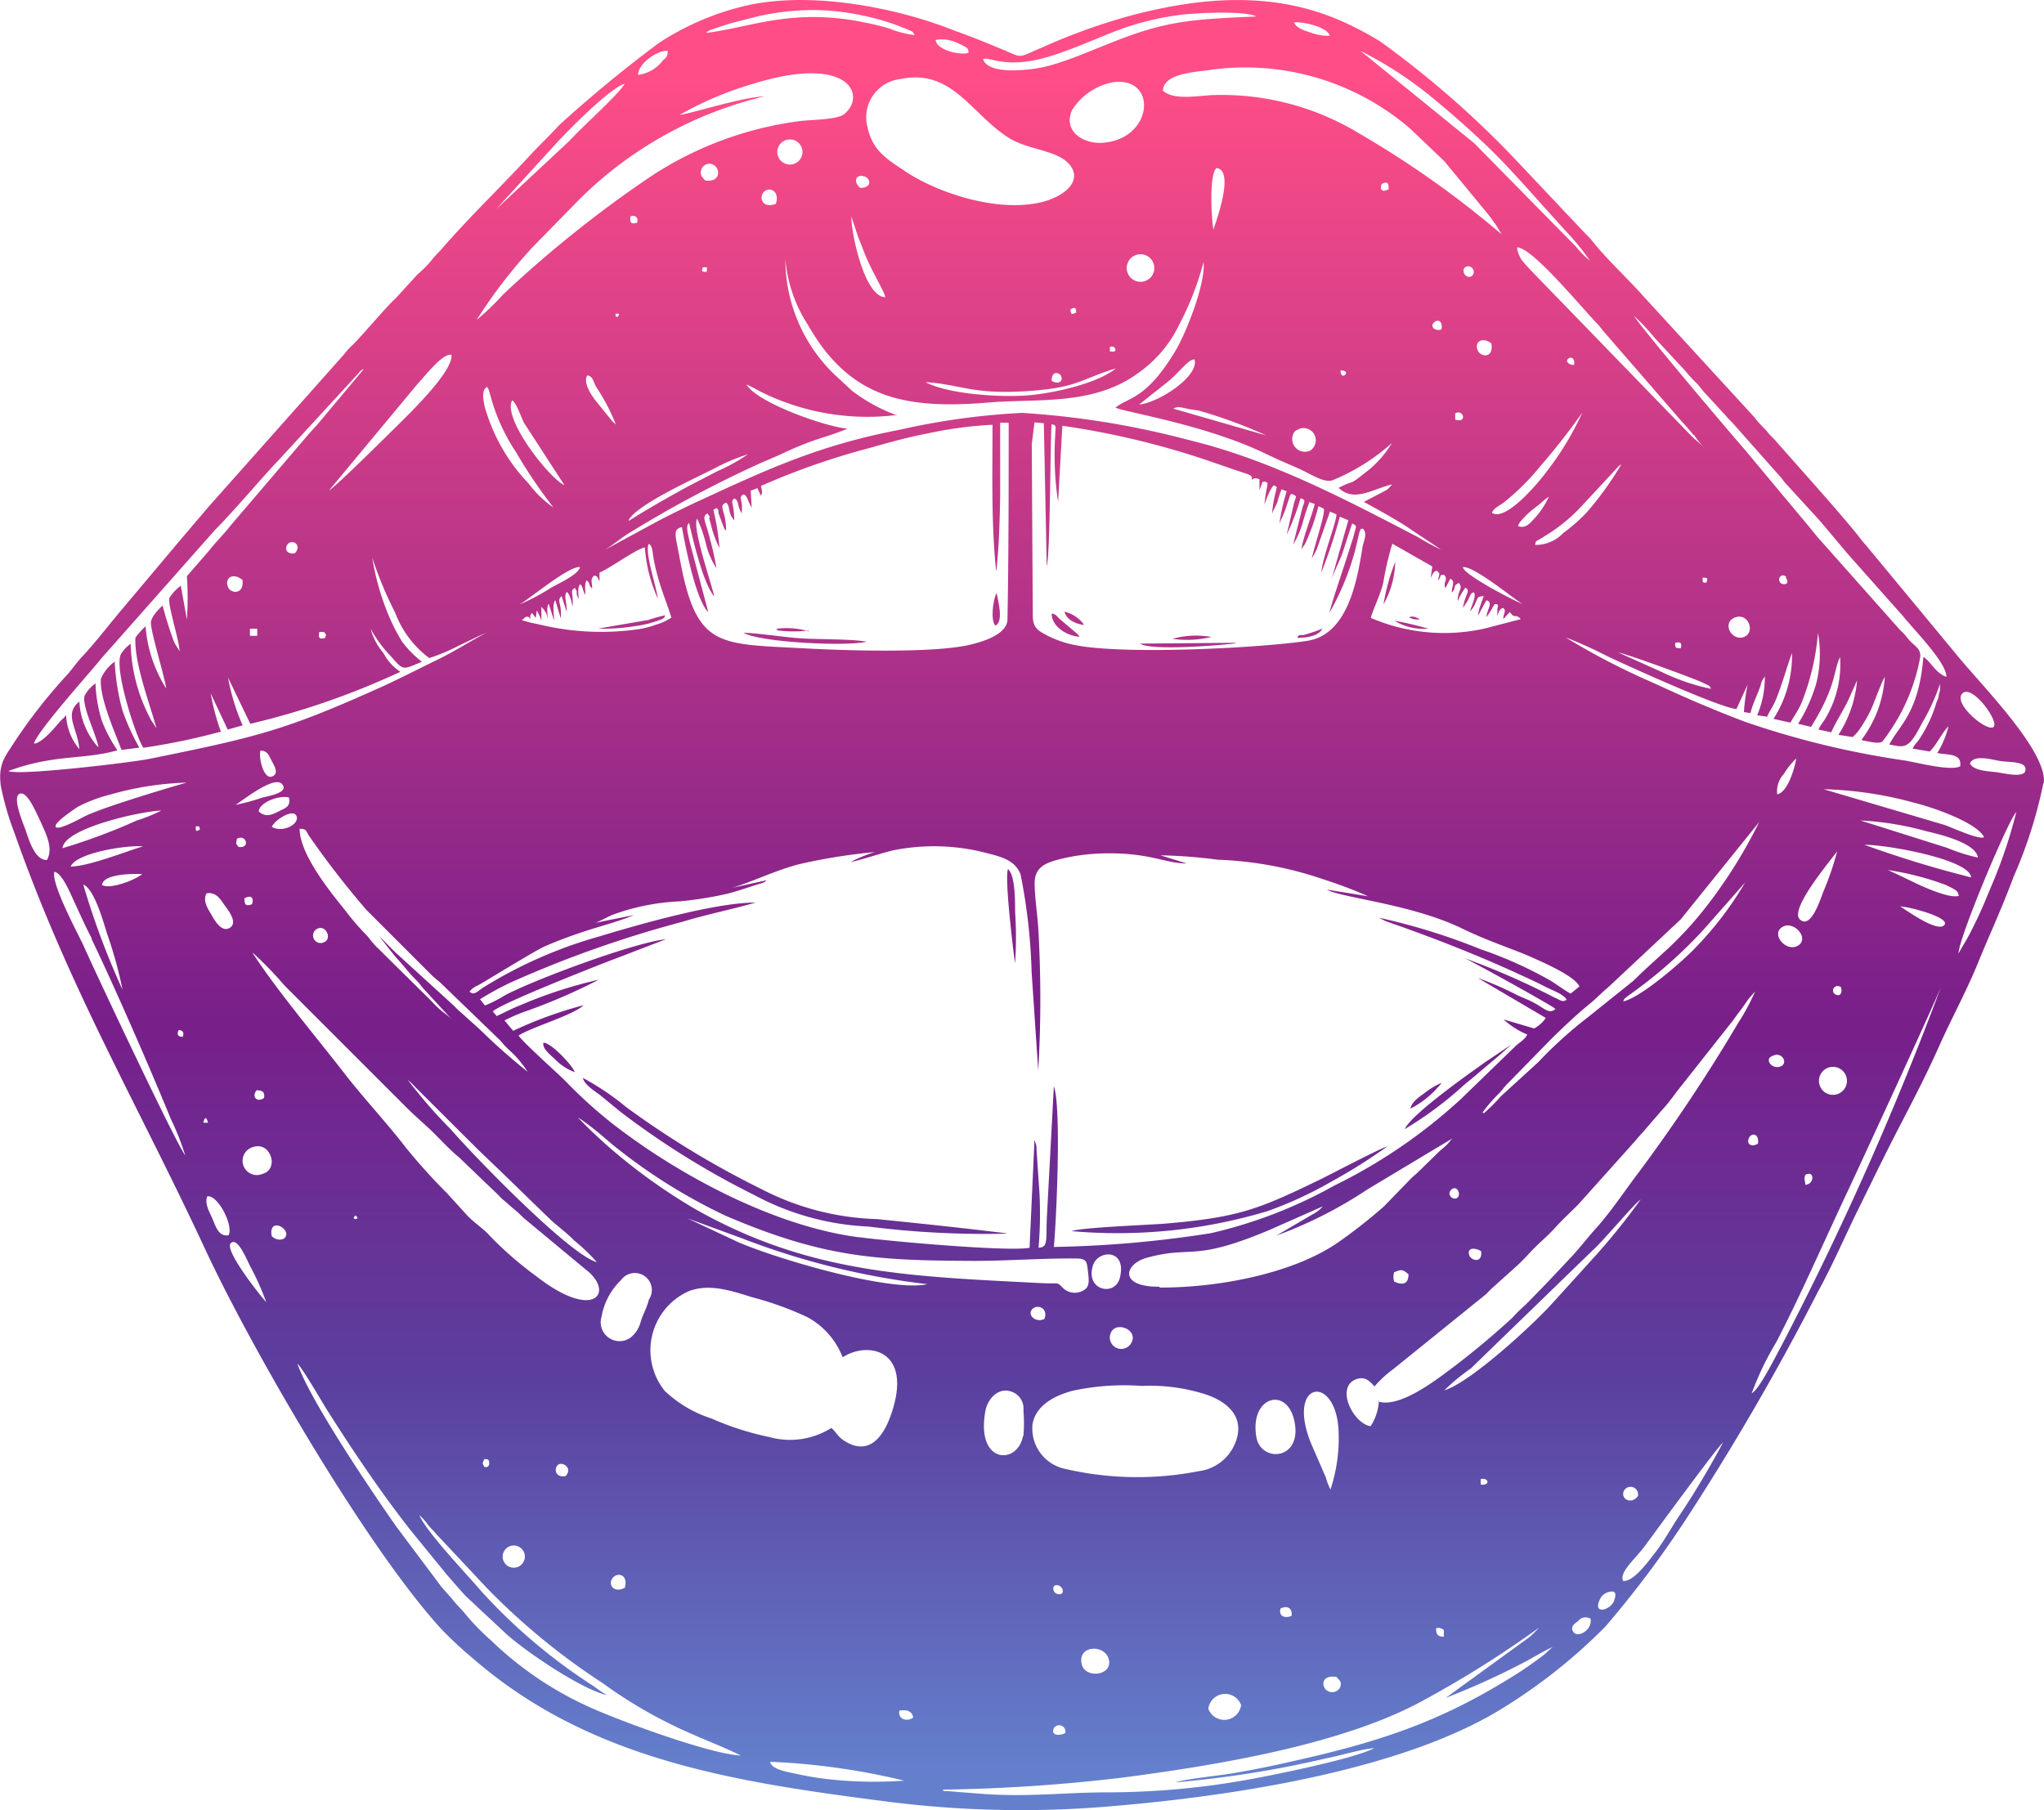 <?xml version="1.0" encoding="UTF-8"?> <svg xmlns="http://www.w3.org/2000/svg" xmlns:xlink="http://www.w3.org/1999/xlink" viewBox="0 0 120.29 106.53"> <defs> <style>.cls-1,.cls-10,.cls-11,.cls-12,.cls-13,.cls-14,.cls-15,.cls-16,.cls-17,.cls-18,.cls-19,.cls-2,.cls-20,.cls-3,.cls-4,.cls-5,.cls-6,.cls-7,.cls-8,.cls-9{fill-rule:evenodd;}.cls-1{fill:url(#linear-gradient);}.cls-2{fill:url(#linear-gradient-2);}.cls-3{fill:url(#linear-gradient-3);}.cls-4{fill:url(#linear-gradient-4);}.cls-5{fill:url(#linear-gradient-5);}.cls-6{fill:url(#linear-gradient-6);}.cls-7{fill:url(#linear-gradient-7);}.cls-8{fill:url(#linear-gradient-8);}.cls-9{fill:url(#linear-gradient-9);}.cls-10{fill:url(#linear-gradient-10);}.cls-11{fill:url(#linear-gradient-11);}.cls-12{fill:url(#linear-gradient-12);}.cls-13{fill:url(#linear-gradient-13);}.cls-14{fill:url(#linear-gradient-14);}.cls-15{fill:url(#linear-gradient-15);}.cls-16{fill:url(#linear-gradient-16);}.cls-17{fill:url(#linear-gradient-17);}.cls-18{fill:url(#linear-gradient-18);}.cls-19{fill:url(#linear-gradient-19);}.cls-20{fill:url(#linear-gradient-20);}</style> <linearGradient id="linear-gradient" x1="60.15" y1="4.44" x2="60.15" y2="104.19" gradientUnits="userSpaceOnUse"> <stop offset="0" stop-color="#ff4d87"></stop> <stop offset="0.56" stop-color="#781f8a"></stop> <stop offset="0.77" stop-color="#5b3f9e"></stop> <stop offset="1" stop-color="#6480cd"></stop> </linearGradient> <linearGradient id="linear-gradient-2" x1="46.79" y1="4.45" x2="46.79" y2="104.19" xlink:href="#linear-gradient"></linearGradient> <linearGradient id="linear-gradient-3" x1="72.36" y1="4.45" x2="72.36" y2="104.19" xlink:href="#linear-gradient"></linearGradient> <linearGradient id="linear-gradient-4" x1="7.05" y1="4.44" x2="7.05" y2="104.19" xlink:href="#linear-gradient"></linearGradient> <linearGradient id="linear-gradient-5" x1="85.84" y1="4.43" x2="85.84" y2="104.2" xlink:href="#linear-gradient"></linearGradient> <linearGradient id="linear-gradient-6" x1="47.32" y1="4.41" x2="47.32" y2="104.26" xlink:href="#linear-gradient"></linearGradient> <linearGradient id="linear-gradient-7" x1="59.54" y1="4.43" x2="59.54" y2="104.2" xlink:href="#linear-gradient"></linearGradient> <linearGradient id="linear-gradient-8" x1="70" y1="4.45" x2="70" y2="104.18" xlink:href="#linear-gradient"></linearGradient> <linearGradient id="linear-gradient-9" x1="32.9" y1="4.45" x2="32.9" y2="104.18" xlink:href="#linear-gradient"></linearGradient> <linearGradient id="linear-gradient-10" x1="37.16" y1="4.42" x2="37.16" y2="104.22" xlink:href="#linear-gradient"></linearGradient> <linearGradient id="linear-gradient-11" x1="62.71" y1="4.44" x2="62.71" y2="104.19" xlink:href="#linear-gradient"></linearGradient> <linearGradient id="linear-gradient-12" x1="58.63" y1="4.43" x2="58.63" y2="104.21" xlink:href="#linear-gradient"></linearGradient> <linearGradient id="linear-gradient-13" x1="83.9" y1="4.44" x2="83.9" y2="104.19" xlink:href="#linear-gradient"></linearGradient> <linearGradient id="linear-gradient-14" x1="81.77" y1="4.44" x2="81.77" y2="104.19" xlink:href="#linear-gradient"></linearGradient> <linearGradient id="linear-gradient-15" x1="70.15" y1="4.46" x2="70.15" y2="104.14" xlink:href="#linear-gradient"></linearGradient> <linearGradient id="linear-gradient-16" x1="63.22" y1="4.39" x2="63.22" y2="104.31" xlink:href="#linear-gradient"></linearGradient> <linearGradient id="linear-gradient-17" x1="83.03" y1="4.44" x2="83.03" y2="104.18" xlink:href="#linear-gradient"></linearGradient> <linearGradient id="linear-gradient-18" x1="46.64" y1="4.43" x2="46.64" y2="104.21" xlink:href="#linear-gradient"></linearGradient> <linearGradient id="linear-gradient-19" x1="77.09" y1="4.34" x2="77.09" y2="104.4" xlink:href="#linear-gradient"></linearGradient> <linearGradient id="linear-gradient-20" x1="83.24" y1="4.56" x2="83.24" y2="103.93" xlink:href="#linear-gradient"></linearGradient> </defs> <title>Губы 4</title> <g id="Слой_2" data-name="Слой 2"> <g id="Layer_1" data-name="Layer 1"> <path class="cls-1" d="M45.32,103.69a40.89,40.89,0,0,1,7.89,1.11,24.27,24.27,0,0,1-4.43-.08,17.88,17.88,0,0,1-1.92-.32c-.44-.1-1.46-.24-1.54-.71ZM62.69,102c-.26.15-.88.2-.67-.29a.37.37,0,0,1,.67.29Zm-9.76-1.32c.41-.06.75,0,.81.41-.34.26-.91.12-.81-.41Zm18.18-.11a1,1,0,0,1,1.93-.22,1,1,0,0,1-1.93.22Zm7.55-1.87c.17.21.34.29.19.64a.52.52,0,0,1-.68.2c-.38-.14-.53-1,.49-.84Zm-15-.75c-.27-1.14,1.39-1.2,1.6-.26s-1.4,1.12-1.6.26Zm20.86-2.12a.47.47,0,0,1,.45.11v.39c-.31,0-.48-.11-.45-.5Zm.56,4.1a45.09,45.09,0,0,0,4.8-2.19c.47-.26,1.07-.62,1.51-.81-.1.06-.32.29-.44.39s-.34.27-.55.42c-.38.27-.7.5-1.11.76-4.61,2.92-8.26,4.07-13.67,5.26-1,.23-2.09.44-3.14.62-.73.12-2.83.34-3.3.52a61.39,61.39,0,0,0,8.86-1.41c.84-.16,2.09-.55,2.83-.6-1.14.61-5.68,1.53-7.3,1.83a47,47,0,0,1-8.34.77c-2.63,0-4.66.29-7.41.09l-2.16-.17c-.18,0-.1,0-.19-.08A100.51,100.51,0,0,0,66,104.63c5.51-.72,13-1.93,17.76-4.55a62.28,62.28,0,0,0,6.81-4.28,7.5,7.5,0,0,1-.57.56Zm8.52-4.68c.14.69-.75,1.17-1,.81s.16-.55.28-.66a.55.55,0,0,1,.68-.15Zm-18.24-.58c.37-.18.71-.06.65.43-.35.16-.78.06-.65-.43ZM95,94.19c-.19.57-1.26.87-.87,0a.79.79,0,0,1,.57-.5c.43-.1.41.17.3.49Zm-33-.6c-.11-.43.47-.36.54,0s-.48.28-.54,0Zm-25.23-.14c-.67.34-1-.2-.72-.57s.94-.22.72.57Zm-7.18-1.73a.65.65,0,1,1,1.29-.21.65.65,0,0,1-1.29.21Zm66.8-3.67c-.33.48-.94.24-.86-.2a.44.44,0,0,1,.86.2Zm-9.25-.68,0-.32c.51-.1.55.42,0,.32Zm-53.86-.49c-.69.11-.67-.57-.39-.7s.82.26.39.7Zm-4.8-1c.24,0,.29,0,.31.21s-.12.3-.29.24c-.12-.23-.12-.17,0-.45ZM95.5,93c-.16-.53.74-1.24,1.37-2.1.4-.55,4.22-5.77,4.53-6a50.25,50.25,0,0,1-2.64,4.41c-.48.73-.85,1.43-1.39,2.12-.34.43-1.28,1.74-1.87,1.61ZM73.93,84.53c-.37-2.29,1.73-2.94,2.22-1,.6,2.44-2,2.61-2.22,1Zm-1.11,0a2.68,2.68,0,0,1-2.29,2.06,18.8,18.8,0,0,1-7.94-.16,2.43,2.43,0,0,1-1.83-2.57c.17-1.12,1.25-1.7,2.34-2a14.3,14.3,0,0,1,4.09-.29,10.69,10.69,0,0,1,3.8.51c1,.34,2.14,1.09,1.83,2.45Zm-12.62,0C59.88,86.24,57.39,86.18,58,83c.14-.7.84-1.5,1.73-1a1.05,1.05,0,0,1,.5,1,9.33,9.33,0,0,1,0,1.5Zm18.09,3.12a3.83,3.83,0,0,1-.27-.71l-.87-2c-1.5-3.74,1.55-4.11,1.63-.6a9.54,9.54,0,0,1-.49,3.35ZM17.51,80.27c.28.22,1.49,2.34,1.83,2.86,1.47,2.32,3.13,4.78,4.82,6.93l2.12,2.6c.38.43.74.86,1.12,1.27l2.44,2.28c1.23,1.08,4.38,3.21,5.88,3.56a7.46,7.46,0,0,1-.77-.52,33,33,0,0,1-6.61-5.58c-.9-1.06-3.23-3.48-3.66-4.49a2.76,2.76,0,0,1,.46.5c.16.22.32.35.49.56l3,3.2a39.5,39.5,0,0,0,6.82,5.61,27.5,27.5,0,0,0,5.25,3c.94.42,2,.82,2.89,1.27-1.79-.06-7.54-2.18-9.23-3a20.34,20.34,0,0,1-5.45-3.76A13.91,13.91,0,0,1,27.39,95c-.23-.29-.47-.5-.7-.79s-.48-.53-.73-.84l-2.63-3.51c-1.48-2.11-5.07-7.43-5.82-9.58Zm32.09-.39c1.41-.92,3.92-.49,3,2.86-.4,1.45-1.22,3-2.76,2.15-.54-.3-.53-.49-.91-.85a4.56,4.56,0,0,1-3.65.54,16.91,16.91,0,0,1-3.4-1.09,7.15,7.15,0,0,1-2.77-1.64A3.81,3.81,0,0,1,40.52,76c1.25-.49,2.6,0,3.75.35a19.1,19.1,0,0,1,3.24,1.17,4.55,4.55,0,0,1,2.09,2.39Zm17-.89a.67.67,0,1,1-1.23-.54c.3-.72,1.6-.19,1.23.54Zm-5.13-1.37c-.44.25-1-.15-.76-.52s1-.18.76.52Zm-23.29-1.1c-.1.41-.32.8-.46,1.22a1.75,1.75,0,0,1-.63,1,1.11,1.11,0,0,1-1.69-1.24,3.92,3.92,0,0,1,1.14-2.15,1,1,0,0,1,1.64,1.15Zm43.89-1.65c.4-.17.49-.16.82.13,0,.65-.43.62-.84.43a.89.89,0,0,1,0-.56Zm-16.16.31c-.25,1.15-2.06.8-1.59-.7.29-.93,2-1,1.59.7Zm21.26-1.53c.07.76-.63.52-.71.21-.14-.52.49-.38.71-.21Zm-71.49,3c-.11-.08-2.53-3.06-2.1-3.48s1,1.13,1.22,1.5a15.58,15.58,0,0,1,.88,2Zm.31-3.9c-.16-.89.61-.68.81-.29a.32.32,0,0,1-.23.49.65.65,0,0,1-.58-.2ZM40.44,71.7l3.22,1.18a44.43,44.43,0,0,0,10.92,2.7c-2.14.48-8.66-1.42-11.09-2.45Zm-19.51-.17c.22.25.06.15,0,.23-.07-.07-.23,0,0-.23Zm-8.41.24c-.18-.42-.5-.93-.32-1.36.64-.09,1.56,1.76,1.25,2.29-.56.1-.74-.47-.93-.93ZM85,81.83a12,12,0,0,1,1.56-1.29l7.22-7c.52-.45,2.39-2.69,2.77-2.94A39,39,0,0,1,94,73.79l-2.72,3C90.17,78,86.57,81.34,85,81.83Zm.4-11.8c.32-.32.6.23.38.45s-.68-.16-.38-.45Zm20.84-.87c.14-.08-.17,0,.18-.07s.33.62-.18.64c0-.25-.1-.33,0-.57ZM14.93,67.5c1-.31,1.52,1.31.52,1.59a.84.84,0,1,1-.52-1.59Zm88.53-.2c-.29.21-.67.11-.56-.26s.63-.4.56.26ZM68.24,75.73h-.08c-2.32,0-2-1.33-.68-1.7,2.73-.75,2.68.28,7.25-1.65L77.85,71a2,2,0,0,1-.62.48l-2.11,1.24A25.43,25.43,0,0,0,80.48,70l5-3c-.12.11-.19.23-.33.37s-.28.25-.44.39l-1.25,1.22c-.15.15-.28.24-.43.39L81.45,71a30.77,30.77,0,0,1-2.77,2.17c-2.53,1.72-6.77,2.62-10.44,2.61Zm-56-9.65h-.27c.07-.36.19-.35.27,0ZM34,65.76c.7.45,1.34,1,2,1.57a32.91,32.91,0,0,0,6.65,4.2c5.82,2.51,9,2.66,14.69,2.68,2,0,4-.16,6-.14.62,0,.62.19.69.79s.09.92-.33,1.12a1,1,0,0,1-1.14-.17c-.36-.38-.23-.24-1.27-.29-7.68-.4-13.6-.53-20.36-4.35A33.49,33.49,0,0,1,36.41,68,28.63,28.63,0,0,1,34,65.76ZM15.54,64.62c-.39.29-.76-.05-.44-.45.35,0,.49.1.44.45Zm92-1.76a.82.82,0,1,1,.66,1.51.82.82,0,0,1-.66-1.51ZM35.15,74.29c-1.48-.33-6.95-5.91-8.6-7.8A29.64,29.64,0,0,1,24,63.56a3.32,3.32,0,0,1,.38.36l3.75,3.74L29.53,69l2.77,2.69c.43.42,1.05.86,1.47,1.3a11.78,11.78,0,0,1,1.38,1.32Zm69.18-12.15c.55-.27.93.45.45.63a.55.55,0,0,1-.58-.13c-.3-.38.12-.49.13-.5ZM10.51,60.63c.25,0,.33.13.25.39-.27,0-.37-.1-.25-.39ZM81.15,82.4a3,3,0,0,1-.49,1.54c-1-.14-2.1-2.28-.86-2.76.56-.21.84.15,1.09.42a6.51,6.51,0,0,1,1.08-1l5.51-4.45a4.3,4.3,0,0,1,.37-.37l1.5-1.35c.26-.25.43-.43.7-.72.55-.59.94-.87,1.43-1.41s1-1,1.42-1.43l3.36-3.75c.22-.28.45-.49.66-.76l.66-.76c.25-.3.41-.45.66-.77s.39-.53.61-.8l3.16-4c.2-.3.4-.53.6-.82l.31-.44.37-.42a12.73,12.73,0,0,1-1,1.86A99.84,99.84,0,0,1,96.44,69c-.85,1.12-1.63,2.31-2.53,3.31-.46.51-.83,1-1.31,1.53-.93,1-1.87,2-2.87,3a8,8,0,0,0-.72.71,48,48,0,0,1-4,3.3c-.87.64-2.75,2-3.9,1.64Zm27.2-24.29c.13.63-.37.5-.46.28s.18-.49.46-.28ZM103.09,82a17.56,17.56,0,0,1,1.44-3c1.44-2.76,2.92-6.17,4.26-9,.23-.48,5.47-11.82,5.5-12.08a186.07,186.07,0,0,1-9.48,21.34c-.3.54-1.28,2.53-1.72,2.74ZM14.89,56.09A21.32,21.32,0,0,1,16.74,58l7,7c.42.43.9.86,1.35,1.27.67.6,1.17,1.22,1.95,1.87l2.25,2.16c.14.13.19.21.34.33s.44.39.69.59.41.41.66.6l3.48,2.89c1.74,1.32.56,3.1-2.89.41a21.12,21.12,0,0,1-2.72-2.36c-.37-.43-.92-.77-1.34-1.21l-1.21-1.33a34.35,34.35,0,0,1-2.45-2.72c-.92-1.21-2.47-2.9-3.46-4.17-1.69-2.19-4.07-5-5.53-7.25Zm90-1.53c.66-.41,1.62.66.93,1.09s-1.63-.67-.93-1.09Zm-86.19.09c.48-.22.89.63.33.82a.44.44,0,0,1-.33-.82Zm93.13-1.3c.46,0,3,.65,2.59,1.1s-2.29-.92-2.59-1.1Zm-97-.13c-.22.07-.42.13-.44-.2s0-.09.06-.18c.33-.16.51,0,.38.38Zm-1.54.16c.18.24.71.94.23,1.23s-.89-.44-1.07-.76-.54-.79-.3-1.27c.62-.11.86.43,1.14.8Zm-7,1.54a24.45,24.45,0,0,1,.92,3.33,45.89,45.89,0,0,1-2.31-6.19c.63.25,1.15,2.07,1.39,2.86Zm89.24,4c.12-.21,0-.08.22-.26s.13-.09.26-.19a27.75,27.75,0,0,0,4.25-3.76l2.44-2.77a20.1,20.1,0,0,1-3.08,4c-.53.55-3,2.75-4.09,3ZM5.38,55.25c1.3,2.68,3.5,7.73,4.67,10.6A15.48,15.48,0,0,1,10.9,68c-.59-.78-5.47-11.16-6-12.38C4.54,54.86,3,52,3.2,51.31c.46.08.92,1.23,1.21,1.85s.63,1.4,1,2.09ZM6,52.09c.07-.65,1.74-.67,2.37-.65-.35.32-1.86.93-2.37.65Zm109.3.63c-.48.18-1.83-.41-2.24-.59s-1.86-.91-2-.93a16.91,16.91,0,0,1,3.44.88c.51.26.74.31.77.64Zm-7.19-2.59a17,17,0,0,1-.81,2.36c-.17.44-.73,2.23-1.38,1.62s1.94-3.61,2.19-4ZM50.54,72.82c-5-.65-10.63-3.67-14.54-6.72a27.92,27.92,0,0,1-2.78-2.53c-.36-.36-2.51-2.29-2.7-2.62.75-.5,3.18-1.18,3.83-1.79a24.05,24.05,0,0,0-4.15,1.51l-.51-.61A9.5,9.5,0,0,1,31,59.5a34.27,34.27,0,0,0,4.24-1.84,26.65,26.65,0,0,0-4.59,1.49c-.54.21-.93.43-1.42.65L29,59.53c.41-.45,6.3-2.77,7.59-3.25l2.6-1c-1.83.18-7.67,2.35-9.46,3.29a7.93,7.93,0,0,1-1.19.61l-.29-.37A18.38,18.38,0,0,1,30,57.85a66.27,66.27,0,0,1,10.17-3.6c1.41-.43,2.92-.73,4.3-1.13-2.4,0-6.94,1.31-9.22,2a26.48,26.48,0,0,0-6.81,3c-.35.22-.53.5-.81.24a1.32,1.32,0,0,1,.53-.38c.91-.53,3.4-2.07,3.92-2.29a26.61,26.61,0,0,1,2.56-.95c.83-.27,1.91-.55,2.65-.88L35,54.32c.1,0,.8-.37,1-.46A13.08,13.08,0,0,1,40,53.05a21.44,21.44,0,0,0,2.72-.43c.42-.1.83-.23,1.22-.36l.62-.2c.16-.05.45-.1.54-.25l-2,.44c1.3-.4,2.47-1,3.9-1.38a33.39,33.39,0,0,1,4.49-.72,7.66,7.66,0,0,0-1.44.59c.78-.17,1.65-.48,2.5-.69a12.18,12.18,0,0,1,5.6.18c.88.22,1.61.45,1.91,1.23a33.77,33.77,0,0,1,.65,5.73L61.1,63a71.51,71.51,0,0,0,0-8.41c-.05-.79-.22-1.9-.21-2.62,0-.92.63-1.18,1.43-1.39a11.69,11.69,0,0,1,2.52-.35c2.8-.08,3.7.59,5,.59l-1.55-.48a29.93,29.93,0,0,1,3.38.26,21.38,21.38,0,0,1,6.2,1.15,25.47,25.47,0,0,1,2.64,1l-2.42-.39c.81.48,5,.84,8,2.31,1.21.59,2.4,1,3.66,1.5.89.39,2.92,1.25,3.2,1.89l-.52.42c-.35-.19-.77-.51-1.21-.78a23.82,23.82,0,0,0-4.08-1.83,37.1,37.1,0,0,0-6-1.86l.37.19.39.14c2.63.92,5.22,1.94,7.74,3.11.46.21.87.4,1.31.63s1.06.42,1.25.76c-.29.18-.38,0-.74-.14a44.47,44.47,0,0,0-5.31-2.32c.23.06,5.24,2.83,5.39,3-.34.32-.63,0-1.1-.27s-.76-.36-1.17-.55a18.75,18.75,0,0,0-2.3-1l4,2.35a1.82,1.82,0,0,1-.69.62L88.49,60a4.77,4.77,0,0,0,1.39.89c-.14.29-.41.43-.66.65L86,64.66a31.2,31.2,0,0,1-7.46,5.11,27.56,27.56,0,0,1-7.28,2.81,66.09,66.09,0,0,1-9.24.81c.15-1.62.45-8.18,0-9.46l-.4,7.5c-.09,1.47.11,2-.5,2a23.73,23.73,0,0,0,.05-3.27L61,67.68c0-.11,0-.3-.06-.4a1,1,0,0,0-.06-.18l-.29,6.34c-1.29.24-8.38-.4-10-.62ZM116,51.64a64.31,64.31,0,0,1-6.28-1.92c1.41,0,6.22.88,6.28,1.92ZM4.16,51c.33-.79,3.16-1.26,4.26-1.19C7.48,50.09,5.2,51,4.16,51Zm9.78-1.63c.54-.31.82.57.11.48-.19-.22-.16-.15-.11-.48Zm9.38,7c.39.4.71.85,1.09,1.23s.3.35.56.64l1.61,1.75c-.23-.23-.4-.33-.65-.54s-.43-.42-.64-.63l-3.2-3.16c-.22-.23-.32-.41-.55-.65a14.75,14.75,0,0,1-1.18-1.37c-.94-1.17-2.71-3.34-2.73-4.86.41,0,.37.12.54.39a52.15,52.15,0,0,0,3.4,4.39l3.89,3.89.45.38,3.5,3.38c.16.18.27.31.43.47s.27.25.42.4a6.4,6.4,0,0,1,.79,1,37.08,37.08,0,0,1-2.81-2.49l-1.11-1c-.22-.18-.33-.32-.54-.51l-3.29-3c-.36-.34-.66-.67-1-1,.34.43.68.88,1,1.26ZM11.77,48.81c-.21.15-.28.14-.24-.18.22,0,.19,0,.24.18ZM87.25,65.47a9.56,9.56,0,0,1,1-1.15c.19-.2.29-.37.49-.56l2.59-2.65c.67-.65,1.43-1.38,2.19-2,.4-.32.72-.67,1.12-1l4.27-4,4.62-5.73a29,29,0,0,1-3.25,5.15,21.32,21.32,0,0,1-2,2.19c-.71.66-1.39,1.25-2.15,2l-2.33,1.87c-.42.34-.78.61-1.16.93a25.24,25.24,0,0,0-2.12,2l-2.19,2a11.11,11.11,0,0,1-1,1Zm29.14-15a10.31,10.31,0,0,1-1.8-.57l-5.1-1.61a17.92,17.92,0,0,1,3.91.64c.92.21,2.89.72,3,1.54ZM16,48.67c.12-.38,1.26-1.12,1.45-.64s-.82,1-1.45.64Zm99.26,7.45c0-.9,2.91-7.82,3.4-8.33a28.28,28.28,0,0,1-1.49,4.41c-.28.69-.59,1.43-.91,2.08-.57,1.17-.51.95-1,1.84ZM3.68,49.92c.09-1.21,4.87-2.22,5.81-2.21a9.4,9.4,0,0,1-1.44.58,35,35,0,0,1-4.37,1.63ZM15.22,47.8c0-.55,1.14-1,1.78-.87.12.53-.17.61-.59.82s-.78.38-1.19,0ZM1.51,48.87c-.13-.38-.81-1.94-.36-2.15s1,1.16,1.24,1.64c.28.65.78,1.55.37,2.26-.67,0-1-1-1.25-1.75Zm115.24.41c-.33.14-1.82-.55-2.29-.72l-7.14-2.11a22.15,22.15,0,0,1,5.31.79c1.28.32,3.65,1.18,4.12,2ZM13.86,47.37c.31-.17,2.25-1.75,2.73-1.23s-.87.72-1.14.8a12.13,12.13,0,0,1-1.59.43ZM11,46.06c-.05,0-4.58,1.32-5.92,1.94-.28.13-1.59.88-1.79.68s1-1,1.28-1.19a8.72,8.72,0,0,1,1.9-.72A18.26,18.26,0,0,1,11,46.06ZM119.2,45.3c0,.53-1.25.21-1.7.15s-1.33-.07-1.57-.51c.22-.53,1.18-.26,1.72-.16s1.6,0,1.55.52Zm-14.61,1.45a1.5,1.5,0,0,1,.4-1.21,4.19,4.19,0,0,1,.72-.9c-.09.58-.51,2-1.12,2.11ZM16,44.8c.12.24.39.65.11.85-.57.41-.91-1.08-.78-1.47.42,0,.5.3.67.62Zm99.5-4c.58-.54,2.23,1.75,1.8,2s-2.42-1.44-1.8-2Zm-14.82-.26a12.74,12.74,0,0,1-2.91-1l-2.54-1.14c.57.11,4.1,1.4,4.87,1.73l.46.22c.14.12,0,0,.12.15Zm-2.09-2.71c.31-.06.4,0,.33.32-.29,0-.36,0-.33-.32Zm-79.51-.63c.15.23.12.09.05.35-.37.08-.39,0-.34-.36ZM15.14,37l0,.42h-.43V37Zm87-.67c.79-.26,1.18.94.46,1.17s-1.3-.89-.46-1.17ZM14.27,34.13c.1.91-.7.8-.85.43-.22-.52.26-.9.85-.43ZM100.2,34c.25,0,.34,0,.22.29-.27,0-.2,0-.22-.29Zm4.9,0c.2.3,0,.36,0,.37-.36.09-.48-.27-.34-.42a.22.22,0,0,1,.35,0ZM80.68,36.33c.2-.65.52-1.24.72-2A17.64,17.64,0,0,1,81.94,32l2.35,1.34L84.2,34c.14-.25.15-.36.35-.41.26.2.12.17.09.57.23-.28,0-.32.34-.33.29.3-.08.39.08.79l.29-.56c.31.17.11.34.08.82.34-.33,0-.37.43-.57.27.36-.09.4-.07,1.08a3.3,3.3,0,0,1,.46-.81c.22.2.12.24,0,.6a3.22,3.22,0,0,0-.16.61c.08-.14.2-.29.3-.47.18-.35.14-.4.35-.46.16.25-.16.8-.22,1.12a1.64,1.64,0,0,0,.32-.51c.12-.25.1-.34.33-.37s.15-.08-.06.57a2.63,2.63,0,0,0-.13.57c.13-.23.35-.67.5-.91.44.13,0,.56,0,1,.06-.13.19-.26.27-.41l.13-.24c.17-.19-.09-.11.24-.12.08.24,0,.07,0,.33l0,.37c.08-.22.09-.41.35-.48.2.21,0,.29,0,.66l.37-.41a.85.85,0,0,1,.16.17c.2.14.23-.05.5.24L87.34,37a10.92,10.92,0,0,1-6.66-.63Zm8.93-.78c-.34-.11-3.46-1.7-3.52-2.17.65-.09,3.06,1.93,3.52,2.17Zm-59,0c.5-.26,2.89-2.27,3.52-2.17-.06.4-1.18.93-1.65,1.18a12.45,12.45,0,0,1-1.87,1ZM35,33.88c.21.06.14.11.28.33l0-.51c.61-.25,2.18-1.4,2.67-1.48a8.82,8.82,0,0,0,.76,3c-.07-.67-.79-2.73-.53-3.21.25.12.2.52.33,1.11.31,1.45.68,2.17,1,3.23a3.23,3.23,0,0,1-.92.42,5.34,5.34,0,0,1-1,.26,15.48,15.48,0,0,1-5.87-.28l-.56-.12-.45-.13.24-.2c.18,0,.16,0,.26.12,0-.29,0-.17.09-.35l.23.3.06-.44a2.53,2.53,0,0,1,.27.61l0-.82a1.11,1.11,0,0,1,.38.81c0-.33-.1-.76.05-1l.32,1c0-.36-.12-1,.07-1.2L33,36.39c.08-.93-.27-1,.05-1.31l.3.93c0-.74-.18-.88,0-1.17.21.12.3.66.35.87.05-.89-.18-.89.12-1.11.09.09,0,0,.12.19,0,0,0,.14,0,.17a1.82,1.82,0,0,0,.11.3c0-.38-.08-.63.09-.88.19.16.13.37.31.63,0-.28-.06-.64.07-.85.24.16.07.23.33.48,0-.4-.13-.53.11-.76ZM17.34,32.57c-.72.07-.55-.61-.21-.66s.55.34.21.66Zm72-1.61c0-.2.63-.79.82-.94l.51-.4a3.71,3.71,0,0,1,.48-.39,4.68,4.68,0,0,1-.93,1.37c-.23.26-.5.52-.88.36Zm1,1.11c.07-.27,0-.17.32-.36s.22-.15.37-.23a10,10,0,0,0,2-1.64l2.2-2.37c.16-.15,0,0,.19-.15a18.68,18.68,0,0,1-2.09,2.89A10.09,10.09,0,0,1,92,31.37a2.23,2.23,0,0,1-1.71.7ZM60.88,24.86l.55.05.17,8.41c.2-.62.2-6.56.28-8.34.35,0,.22.25.22.65a18.51,18.51,0,0,0,.17,3.91l.25-4.48a47.83,47.83,0,0,1,8.75,2.11l1.33.46c1.18.4,1.07.29,1.08.73l0-.06,0-.05.12-.1c.09,0,.17,0,.32.05v.63a1.13,1.13,0,0,0,.09-.22c.13-.32,0-.21.24-.27.22.15.13,0,.13.26a9.24,9.24,0,0,0-.17,1.11c.06-.19.37-1.05.57-1.15.22.17.16,0,.1.38a6.91,6.91,0,0,0-.22,1.35c0-.15.22-.48.31-.73a6.75,6.75,0,0,1,.25-.76l.3.11a13.08,13.08,0,0,0-.43,1.92c.1-.26.25-.54.36-.85l.24-.73c.07-.16,0-.11.13-.18.34.15.26.12.14.51l-.44,1.89a13.49,13.49,0,0,0,.82-2.15c.34.11.22.2.1.59l-.54,2.15a5.61,5.61,0,0,0,.55-1.24,12.81,12.81,0,0,1,.41-1.27l.31.11c-.08.45-.68,1.93-.78,2.66l.21-.3a12.44,12.44,0,0,0,.79-2.23l.32.15c.08.38-.65,2.44-.73,3.06,0-.17.21-.42.31-.67l.78-2.22.38.16c0,.48-.81,2.48-.89,3.42a28.64,28.64,0,0,0,1.09-3.28l.5.21-1,3.51c.12-.39.47-1.08.66-1.59.08-.23.54-1.69.57-1.73.3.14.23.16.13.55s-.14.48-.21.7c-.3,1-1.14,3.41-1.26,4a15.49,15.49,0,0,0,1.51-3.67l.26-1.09c.09-.22,0-.13.19-.19.26.24.11.61,0,1-.32,2-.85,5.21-3.23,5.6s-10.62.86-13.69.26a6.31,6.31,0,0,1-1.62-.55c-.58-.31-.87-.45-.88-1.18l-.06-10.1ZM37,30.6c.53-.94,4-2.49,5.1-3.06a11.22,11.22,0,0,1,1.91-.8,10.62,10.62,0,0,1-1.81,1l-1.77.92c-1.22.67-2.33,1.3-3.43,2Zm39.44-5.35a.72.72,0,0,1,.65,1.28.75.75,0,0,1-1-.94c.09-.24.18-.26.37-.34Zm-17.8,8.3c.15-1.36.19-2.85.22-4.26l0-4.41.5,0c0,3.74,0,7.9-.07,11.56,0,.91-1.49,1.34-2.26,1.52-2.2.49-7.28.33-9.67.2-5.17-.28-6.39,0-7.37-5.36-.25-1.35-.41-1.63.14-1.78.19,1.06.81,4.29,1.55,5l-1.06-4c-.11-.51-.3-1.07-.07-1.24.05.09.71,3.41,1.48,4.32-.13-.67-1.34-4.15-1-4.57a7.78,7.78,0,0,1,.52,1.5,4.63,4.63,0,0,0,.61,1.41,15.14,15.14,0,0,0-.38-1.72c-.23-1-.52-1.3-.15-1.5.07.07,0,0,.1.14s0,.1,0,.11.06.23.08.29a6.59,6.59,0,0,0,.53,1.5,13.21,13.21,0,0,0-.3-2c-.06-.31-.11-.23.15-.36,0,0,0,0,0,0l.09.14c0,.05,0,.1,0,.16l.33.88a.49.49,0,0,0,.12.15c0-1.26-.5-1.41,0-1.65.22.19.13.43.3.79l.13.2s0,0,.05.05c0-1-.26-1.07,0-1.28.3.12.14.36.43.87.12-.83-.23-.88.1-1.11.24.06.19.23.5.78l-.06-1,.39-.15.21.45c.11-.2.06-.32,0-.58a43.2,43.2,0,0,1,6.38-2.23c1.13-.32,2.31-.65,3.48-.87A23.37,23.37,0,0,1,58.41,25c0,2.86-.08,5.74.21,8.59Zm27-9.22c.46-.28.75.59,0,.37Zm2.17,5.88c0-.24.45-.46.68-.63a13.84,13.84,0,0,0,2.14-2.12,39.23,39.23,0,0,0,2.49-3.18A17.28,17.28,0,0,1,91,27.78c-.35.49-2.3,2.87-3.15,2.43ZM33.22,28.56c-.92-.43-3.66-3.93-3.08-5,.25.15.53,1,.7,1.33Zm35.83-4.51c.25-.14.43-.08.8,0s.49.07.75.13a28.9,28.9,0,0,1,3.93,1.45Zm-40.54-.17c-.06-.32-.19-.9.14-1.11.08.08,0,0,.1.13l.12.41a11.13,11.13,0,0,0,1.49,3.29,30,30,0,0,0,2.21,3.27,6.24,6.24,0,0,1-1.45-1.4,10.75,10.75,0,0,1-2.61-4.59Zm6.05-1.79c.35.06.35.38.53.69A11.68,11.68,0,0,1,36.25,25c-.07-.09-.16-.14-.26-.26l-.81-1c-.2-.24-.92-1.15-.62-1.64Zm27.33.32c0-.66.49-.46.56-.27.14.37-.25.48-.56.27Zm17-.61c.73,0,0,.7,0,0ZM2,43.8c0-.56,3.4-4.33,4-5.09l6.68-7.55c.84-.81,3-3.35,3.71-4.07L21.07,22c.17-.19.13-.18.35-.29L18.8,24.84c-.21.26-.44.48-.67.75l-4.55,5.33c-.42.54-.9,1-1.31,1.53L11,33.91a19.66,19.66,0,0,1,0,2.56l-.36-2a2.76,2.76,0,0,0-.67.72c-.12.37.57,2.44.6,3.15-.07-.15-.22-.34-.33-.57a21.14,21.14,0,0,1-.67-2.13c-.21.19-.67.65-.69,1,0,.6.8,3.13.9,3.88a7.9,7.9,0,0,1-1.21-3.66,4.44,4.44,0,0,0-.6.67c-.08,1.53.89,4,1.24,5.35a4.66,4.66,0,0,0-.29-.45,9.94,9.94,0,0,1-1.23-4.54,2,2,0,0,0-.53.54c-.56.71.89,5.08,1.28,5.58A38.72,38.72,0,0,0,13,43.06a12.87,12.87,0,0,1-.6-2.25l1,2.13.88-.25a12.47,12.47,0,0,1-.86-2.81l1.31,2.72a45.53,45.53,0,0,0,8.83-3.06,3,3,0,0,1-1-1.11A3.62,3.62,0,0,1,21.81,37,7.4,7.4,0,0,0,23,38.62c.77.89.7.79,1.83.33a6.3,6.3,0,0,1-1.15-1.16,10.76,10.76,0,0,1-.77-1.48,14.74,14.74,0,0,1-1-3.48,22.46,22.46,0,0,0,1.35,3.24,5.92,5.92,0,0,0,2,2.66A10.89,10.89,0,0,0,27,38c.59-.27,1.11-.55,1.64-.77-.78.4-1.89,1.11-2.9,1.6s-2,1-3.07,1.5C16.77,43,15.16,43.37,8.76,44.67c-1.07.21-7.65,1-8.27.71,2.69-1,4.41-.65,6.42-1.22A8.61,8.61,0,0,1,6,42.44a8.39,8.39,0,0,1-.38-2.22,2.22,2.22,0,0,0-.64.72c-.19.59.76,2.46.81,3.05a4.36,4.36,0,0,1-1.12-2.7c-.94.75-.11,1.54,0,2.8a3.33,3.33,0,0,1-.78-2c-.11.16-.29.28-.44.47-.32.37-1,1.18-1.46,1.21ZM54.45,22.49c2.09.13,2.72.74,6,.53,3-.2,3.1-.69,5.22-1.34-1,.84-3.54,1.46-5.21,1.59s-4.68-.08-6-.78Zm14.25,0c.74-.59,1.23-1.37,1.6-1.33.27,1-2.12,2.54-3.26,2.65Zm23.57-1.36c.17-.18.44-.05.36.35-.29,0-.51-.2-.36-.35ZM24.57,22.6c.41-.42,1.46-1.82,2-1.72.12,1-2.65,3.63-3.28,4.26-.45.44-3.43,3.41-3.93,3.73Zm63.2-2.39c.14.94-.65.77-.79.44-.24-.51.22-.86.79-.44Zm-22.23.49c-.32-.05-.19.08-.23-.26a.2.2,0,0,1,.26,0c.18.17,0,.25,0,.25Zm19.29-1.31c-.39.13-.7-.18-.43-.42s.52,0,.43.42Zm24.79,24.19c.36.05.95.24,1.17.05a9.9,9.9,0,0,0,.59-.84A11.25,11.25,0,0,0,113,38.7c.07-.46-.26-.65-.5-.88s-.37-.47-.68-.74l-4.68-5.27c-.19-.2-.45-.54-.65-.78l-3.88-4.65c-.83-.94-6.1-7.17-6.44-7.78a12.84,12.84,0,0,1,1.23,1.31l1.8,1.94a6.75,6.75,0,0,0,.57.63c.26.25.36.43.59.68l1.19,1.29c.19.24.38.39.57.62l2.66,3c.11.12.16.21.26.33l1.5,1.64c.9.95,1.69,2,2.59,3L112,36.27c.59.75,2.54,2.7,2.55,3.56-.61-.16-1-1-1.36-1.16-.27,3.36-1.48,4.07-2,5.15.88.16,1.11.34,1.91-1.24a11.91,11.91,0,0,0,1.07-2.33c0,.07,0,0,0,.18s0,0,0,.13-.06.27-.07.3c0,.19-.09.34-.15.52a7.84,7.84,0,0,1-1.1,2.27,1.54,1.54,0,0,0-.29.41l1,.17c.42-.39.71-1.1,1.11-1.48a5.58,5.58,0,0,1-.66,1.57c.64.13,1.45,0,1.35.78-.54.3-2.5-.21-3.26-.34a51.47,51.47,0,0,1-9.41-2.28c-2-.76-3.6-1.46-5.46-2.32a41.3,41.3,0,0,1-5.1-2.65,26.76,26.76,0,0,1,2.5,1.13c1.43.67,6.56,3,7.56,3.09l.66-1.44a11.75,11.75,0,0,0-.22,1.62l.39.06c.12-.55.42-1.1.6-1.65,0-.08.07-.23.1-.29l.14-.22a5.7,5.7,0,0,1-.45,2.29l.59.08c.1-.27.31-.55.46-.88.4-.93.66-1.95,1-2.87a6.91,6.91,0,0,1-1.09,3.88l1,.22c.17-.33.42-.65.62-1.09a14.24,14.24,0,0,0,1-4.19,7.16,7.16,0,0,1-.11,3,9.45,9.45,0,0,1-1.06,2.35l.76.18c1.53-2.45,1.3-3.3,1.71-4.11a6.19,6.19,0,0,1-.76,3.43c-.18.35-.38.54-.51.84l.75.16c.29-.68.85-1.48,1.15-2.23l.37-.82a7,7,0,0,1-1.1,3.2l.85.13c.12-.14.2-.19.32-.35s.16-.23.27-.4a8.08,8.08,0,0,0,.48-.87c.2-.43.62-1.64.81-1.91a7,7,0,0,1-.47,2.1,7.06,7.06,0,0,1-.89,1.58ZM36.22,18.46c.25,0,.25,0,.13.2-.19-.08-.1,0-.13-.2Zm27.11-.06c-.3.13-.29.11-.34-.18.26-.17.35-.12.34.18Zm22.92-2.69a.33.33,0,0,1,.37.54c-.36.21-.67-.34-.37-.54ZM52.66,24.4A10.13,10.13,0,0,1,50.14,23l-1-.93a9.41,9.41,0,0,1-2.92-6.83,8.33,8.33,0,0,0,1.32,3.87c2.5,4.4,5.81,5,10.77,4.57,2.82-.22,6.11.19,8.71-1.75a7.35,7.35,0,0,0,2.39-2.85,17.27,17.27,0,0,0,1.42-3.66c.13,1.31-1.07,4.26-1.65,5.22-1.72,2.87-2.74,2.72-3.54,3.35.6.28,5.27,1,8.77,2.68.64.31,1.29.59,2,.9s1.47.86,2,.7a12.24,12.24,0,0,0,3.5-2.19,6.12,6.12,0,0,1-1.35,1.57c-1.36,1.07-.59.46-1.78,1.06.91.91,2.13,0,3.17-.2-.13.09-.17.2-.35.33l-1.34.7c.78.42,1.6.88,2.38,1.36l2.17,1.45a12.68,12.68,0,0,1-1.33-.72c-4.11-2.14-8.3-4.35-12.84-5.56l-1.25-.32a50.39,50.39,0,0,0-9.25-1.45,42.07,42.07,0,0,0-7.22,1c-4.79.92-7.8,2.34-12,4.28-.9.42-1.9.92-2.74,1.38l-2.58,1.4c.49-.3,1-.74,1.56-1.07a69.25,69.25,0,0,1,7-3.76c.62-.3,1.24-.54,1.87-.83,2-.94,2.47-.9,3.85-1.47-1.3-.11-5.31-1.52-5.95-2.6.24.09.66.34.95.48a14.07,14.07,0,0,0,7.94,1.31ZM66.88,15a.81.81,0,0,1,.48,1.55A.81.81,0,1,1,66.88,15ZM41.59,16c-.28,0-.32,0-.23-.27l.25,0ZM99.7,25.6a4,4,0,0,0,.6.74c-.25-.25-.5-.42-.75-.67l-9.5-9.8c-.12-.15-.2-.2-.32-.36a1.6,1.6,0,0,1-.45-.95c.89,0,3.7,3.44,4.78,4.56.13.14.18.23.3.37L99,24.84c.23.24.45.5.66.76ZM51,15.19c.35.84,1.06,2,1.1,2.3-1.2,0-2-3.68-2-4.75L50.52,14c.16.38.3.76.47,1.18Zm-13.9-2.45c.19-.1.51,0,.39.37-.38.09-.42,0-.39-.37ZM45.66,12c-.83.3-1-.4-.7-.71s.95-.08.7.71Zm25.75,1.51c-.13-.74-.25-3.26.18-3.62,1.08.12,0,3.08-.18,3.62ZM81.72,11c0,.33,0,.07-.07.17-.31.15-.46,0-.34-.34.21-.11.4-.15.41.17Zm-31.09.06c-.37-.29-.34-.77.14-.7s.6.69-.14.7Zm-9.13-.44c-.17-.2-.35-.32-.21-.68a.49.49,0,0,1,.65-.26c.45.16.53,1.08-.44.94Zm4.84-2.4a.74.74,0,0,1,.45,1.4.74.74,0,1,1-.45-1.4ZM53,4.65c3-.62,4.12,2,6.3,3.42,1.08.72,2.69.74,3.48,1.45,1.09,1-.05,2.06-1.58,2.4-2.61.58-6-.59-7.81-1.76-1-.69-2-1.17-2.32-2.61A2.27,2.27,0,0,1,53,4.65Zm12.45.2c2.69-.42,2.46,3.3-.51,3.55-1.22.1-2.39-.69-1.85-1.92a3.66,3.66,0,0,1,2.36-1.63ZM40,6.76a20.06,20.06,0,0,1,4.36-1.84C50,3.18,51,5.63,49.69,6.71c-.42.35-2,.33-2.64.42a20.73,20.73,0,0,0-8.91,3.36,69.35,69.35,0,0,0-8.52,6.83,15,15,0,0,1-1.57,1.51,29.78,29.78,0,0,1,3.29-4.28l2.81-2.87A23,23,0,0,1,45,5.67c-1.45.07-4.23,1-5,1.09Zm28.44-1.4c0-1,1.75-1.11,2.67-1.23A14.87,14.87,0,0,1,83,7.58l2,1.91,2.64,3.2c.13.19.27.36.41.57l.32.53A57.24,57.24,0,0,0,80,7.86,15.6,15.6,0,0,0,71.6,5.59c-.92,0-2.45.36-3.13-.23ZM32.76,8.41c.56-.61,3.09-3.21,4-3.48-.33.61-2.41,2.44-3.27,3.38l-4.29,4Zm4.79-4c0-.67,1.12-1.45,1.74-1.42,0,.36-.06.36-.28.57a2.2,2.2,0,0,1-1.46.85Zm56,10.92a5.12,5.12,0,0,1-.8-.81l-6-6.1L80.07,3A22.55,22.55,0,0,1,84,5.51c1.23,1,2.37,2,3.42,3s1.88,1.93,2.77,2.92l1.88,2.09a13.85,13.85,0,0,1,1.44,1.74ZM57,3.11c-.47.16-1.88-.15-1.94-.76a2.09,2.09,0,0,1,1.2.14,4.81,4.81,0,0,1,.46.22c.21.12.26.13.28.4Zm21.26-1a3.29,3.29,0,0,1-1.21-.22c-.34-.11-.76-.25-.9-.57.69-.05,2,.32,2.11.79ZM41.66,1.84l.11-.06.16-.06,1-.33L44.44,1A14.82,14.82,0,0,1,47.73.59,14.34,14.34,0,0,1,51.15,1a13.49,13.49,0,0,1,1.45.42c.24.09.42.15.65.25.56.23.45.17.57.4a6.09,6.09,0,0,1-1.48-.39c-.45-.13-.9-.25-1.38-.34A15,15,0,0,0,47.73,1c-2.57.05-4.1.67-6.17.94Zm16.2,1.63c.4-.15,1.39.67,4.1-.21,1.24-.4,2.37-.91,3.57-1.38a16.34,16.34,0,0,1,3.89-1c.89-.12,3.84-.27,4.52.09-3.72.17-5.25.22-8.51,1.53-1.21.47-2.37,1-3.66,1.36-1,.28-3.55.59-3.91-.35Zm62.42,42.59c.19-1.87-3.73-5.8-5.07-7.45l-5.29-6.39c-.16-.2-.26-.29-.41-.49-.94-1.23-3.73-4.32-5-5.77-.15-.18-.28-.27-.43-.46s-.2-.23-.43-.47a4.93,4.93,0,0,1-.42-.49l-6.42-7c-1-1.13-2.12-2.14-3.06-3.3a3.8,3.8,0,0,0-.43-.47L88.93,9.12a56.91,56.91,0,0,0-7.69-6.67,18.72,18.72,0,0,0-2.36-1.24C74.94-.5,70.79-.2,66.57.91a36.22,36.22,0,0,0-5.28,1.9c-1.55.66-1,.61-2.54,0-.87-.36-1.68-.69-2.56-1C52.8.45,47.66-.57,43.79.36a15.91,15.91,0,0,0-5,2.16,76.36,76.36,0,0,0-5.91,4.87c-.62.68-1.18,1.2-1.76,1.83-1.73,1.87-3.5,3.55-5.23,5.55a6.29,6.29,0,0,0-.43.47,6.41,6.41,0,0,1-.89.91l-1.28,1.4c-.53.47-2.1,2.35-2.59,2.8a3.72,3.72,0,0,0-.43.48l-8,9-1.65,1.94L7.3,35.72c-.74.86-1.73,2.16-2.46,2.92-.27.29-.55.68-.82,1a31.71,31.71,0,0,0-3.15,4c-.54.87-1,1.28-.82,2.63a17.28,17.28,0,0,0,.81,2.78C4.1,58.26,8.2,65.16,12.18,73.75,15,79.74,21.64,91.16,26,95.91a24.07,24.07,0,0,0,1.87,1.73c6.78,5.88,15.16,7.21,24,8.35a62,62,0,0,0,13.62.31c7.7-.65,17.32-2.24,23-5.8a32.24,32.24,0,0,0,6-4.78,61.79,61.79,0,0,0,4.63-6.15A148.31,148.31,0,0,0,107,76c.86-1.56,1.57-3.23,2.36-4.83s1.56-3.2,2.39-4.8,1.66-3.2,2.37-4.8,1.59-3.19,2.29-4.91,1.32-3,2.1-5.08a27,27,0,0,0,1.74-5.47Z"></path> <path class="cls-2" d="M59.24,72.59c-2.5-.31-5.07-.58-7.64-.84A15.73,15.73,0,0,1,44.84,70a53.28,53.28,0,0,1-8-4.85,15.5,15.5,0,0,0-2.54-1.71c.09.4.69.77,1,1l1.22,1a48.29,48.29,0,0,0,7.9,4.91,15.62,15.62,0,0,0,6.69,1.84,54.3,54.3,0,0,0,8.05.42Z"></path> <path class="cls-3" d="M63.07,72.46A30.66,30.66,0,0,0,74.6,71.28a23,23,0,0,0,3.69-1.7,32.39,32.39,0,0,0,3.36-2.11c-.43.12-3.27,1.61-3.92,1.93-3.65,1.77-4.81,2.25-9.19,2.62-.9.07-5,.23-5.47.44Z"></path> <path class="cls-4" d="M7.13,44.14,8.2,44a12.81,12.81,0,0,1-1-2.21,13.25,13.25,0,0,1-.45-2.85,2.43,2.43,0,0,0-.81,1c-.12,1.11.91,3.36,1.21,4.2Z"></path> <path class="cls-5" d="M82.66,66.46A21.27,21.27,0,0,0,86,64c.25-.23.51-.43.77-.65l1.55-1.31c.1-.09.65-.6.71-.62l-1.65,1.11c-1.08.77-4.24,3-4.7,3.9Z"></path> <path class="cls-6" d="M51,37.77c-.71-.16-2.82-.14-3.74-.19-1.17-.07-2.4-.3-3.51-.34.94.57,6.06.82,7.25.53Z"></path> <path class="cls-7" d="M59.74,56.67a22.79,22.79,0,0,0,0-3c0-.68,0-2.17-.42-2.52-.21.5.3,4.73.41,5.5Z"></path> <path class="cls-8" d="M67.09,37.88c.67.43,4.58.11,5.49,0l.21-.05a0,0,0,0,0,0,0s0,0,.06,0Z"></path> <path class="cls-9" d="M33.83,63.1c-.2-.47-1.43-1.75-1.85-1.73-.07.34.35.66.71,1a3,3,0,0,0,1.14.73Z"></path> <path class="cls-10" d="M35.18,37a11.53,11.53,0,0,0,2.19-.15A6.23,6.23,0,0,0,39,36.42c.13-.11.06,0,.15-.21a9.89,9.89,0,0,0-1,.28Z"></path> <path class="cls-11" d="M62.33,36.4c-.18-.18-.19-.25-.44-.29,0,.76.86,1.31,1.65,1.37-.11-.15,0,0-.12-.15Z"></path> <path class="cls-12" d="M58.58,36.82c.51-.24.14-1.52.07-1.92-.21.37-.37,1.62-.07,1.92Z"></path> <path class="cls-13" d="M83,65.25a5.46,5.46,0,0,0,1.84-1.52,4.28,4.28,0,0,0-1,.6c-.34.25-.74.5-.84.92Z"></path> <path class="cls-14" d="M81.42,35.57a5.33,5.33,0,0,0,.69-2.5,11.66,11.66,0,0,0-.69,2.5Z"></path> <path class="cls-15" d="M69,37.6a6.12,6.12,0,0,0,2.29-.11A5.09,5.09,0,0,0,69,37.6Z"></path> <path class="cls-16" d="M63.78,36.75A2,2,0,0,0,62.65,36c.1.46.64.72,1.13.78Z"></path> <path class="cls-17" d="M84.06,37a20.84,20.84,0,0,0-2-.47,3.28,3.28,0,0,0,2,.47Z"></path> <path class="cls-18" d="M47.59,37.16a4.41,4.41,0,0,0-1.9-.15c.05.05,0,.06.13.1a7.49,7.49,0,0,0,1.77,0Z"></path> <path class="cls-19" d="M76.36,37.54c.63,0,1.27-.14,1.46-.54a10.37,10.37,0,0,1-1.12.38,1.21,1.21,0,0,0-.18,0c-.11,0-.1.06-.16.11Z"></path> <path class="cls-20" d="M82.92,36.33a.89.89,0,0,0,.64.11c-.22-.1-.39-.21-.64-.11Z"></path> </g> </g> </svg> 